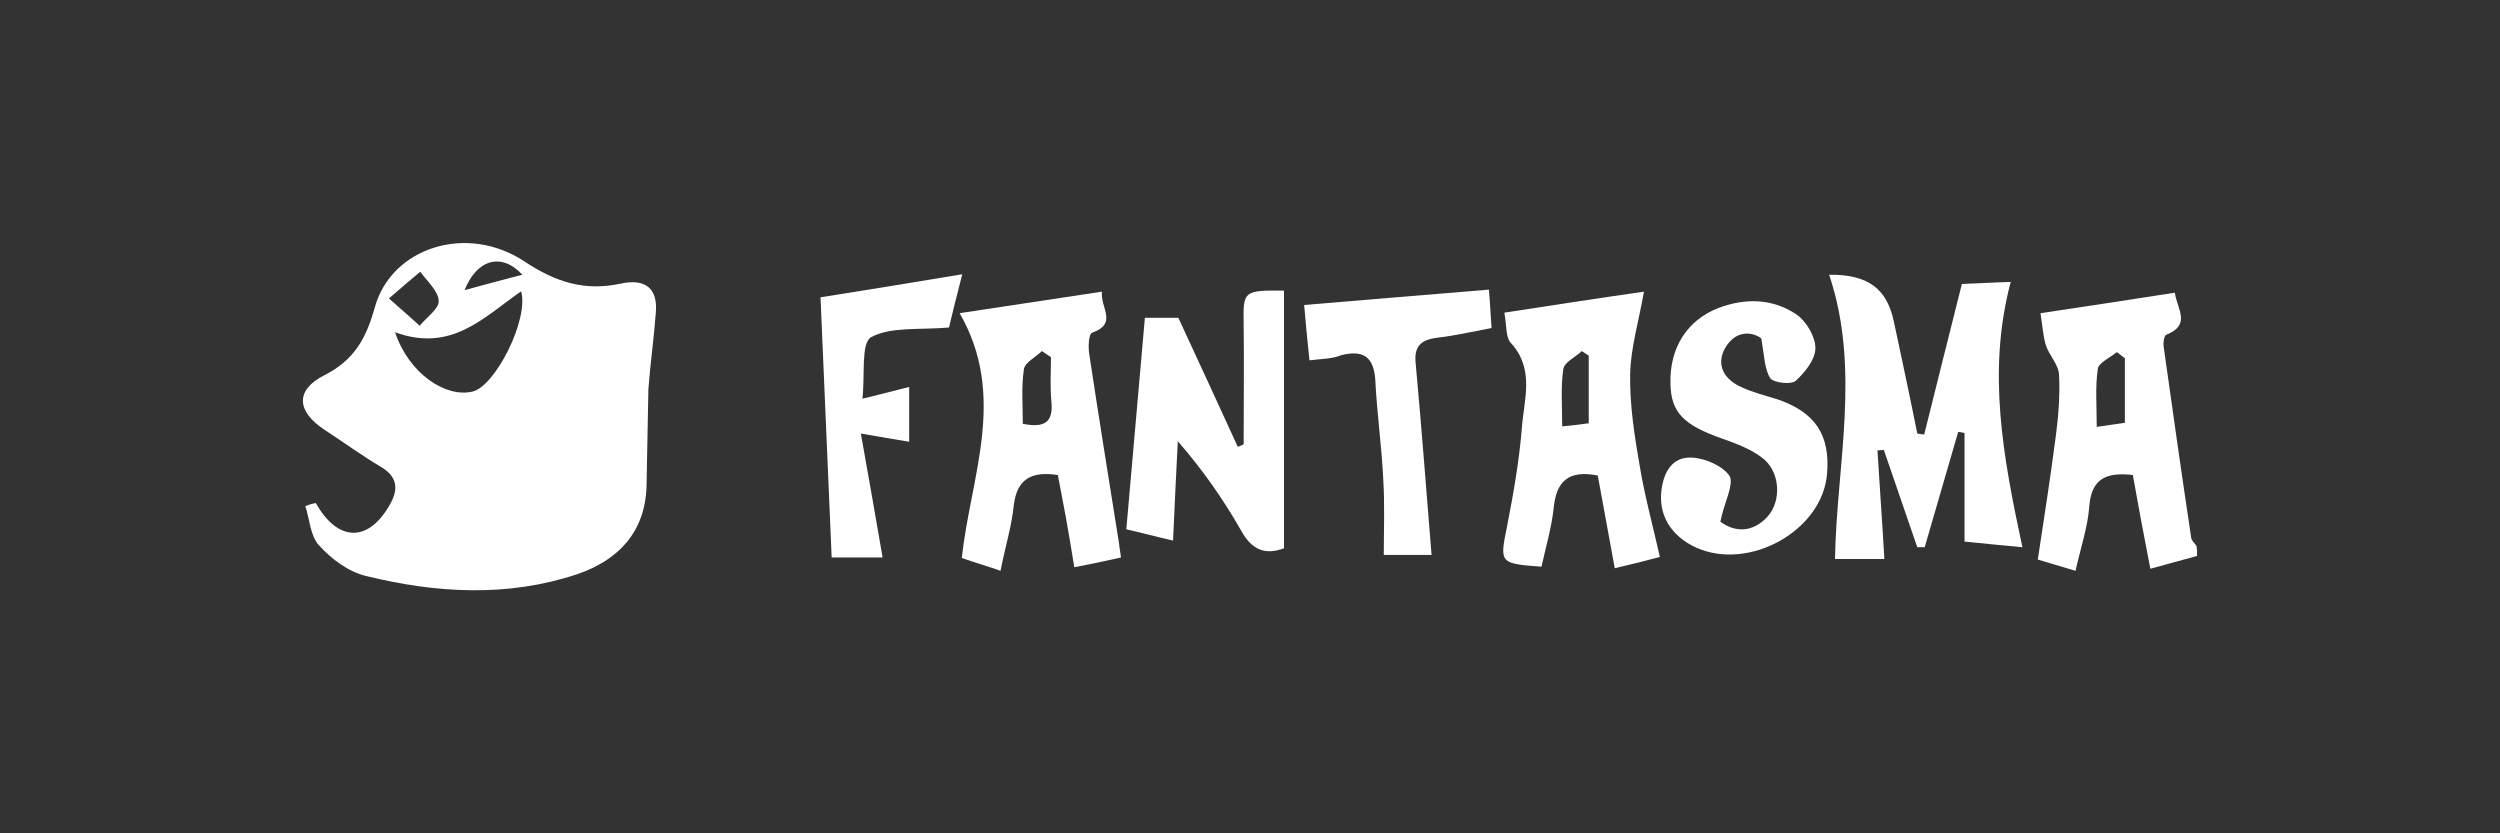 <svg width="144" height="48" viewBox="0 0 144 48" fill="none" xmlns="http://www.w3.org/2000/svg">
<rect x="0" y="0" width="144" height="48" fill="#333333" stroke="none"/>
<path d="M126.551 32.023C125.726 32.258 124.9 32.465 123.86 32.76C123.494 30.872 123.157 29.102 122.851 27.361C121.322 27.184 120.466 27.568 120.344 29.161C120.252 30.37 119.855 31.521 119.549 32.878C118.723 32.642 118.081 32.435 117.378 32.229C117.745 29.81 118.112 27.45 118.418 25.09C118.57 23.939 118.662 22.73 118.601 21.579C118.57 20.989 118.02 20.459 117.837 19.869C117.684 19.367 117.653 18.806 117.531 18.04C120.099 17.656 122.637 17.273 125.267 16.86C125.42 17.833 126.215 18.718 124.778 19.279C124.655 19.337 124.594 19.721 124.625 19.957C125.145 23.645 125.665 27.332 126.215 30.99C126.246 31.167 126.429 31.285 126.521 31.462C126.551 31.61 126.551 31.816 126.551 32.023ZM122.393 20.636C122.24 20.517 122.087 20.399 121.934 20.282C121.537 20.606 120.864 20.901 120.833 21.255C120.68 22.288 120.772 23.379 120.772 24.588C121.445 24.5 121.934 24.412 122.393 24.352C122.393 23.055 122.393 21.845 122.393 20.636Z" fill="white"/>
<path d="M110.435 31.52C109.793 29.662 109.151 27.774 108.509 25.916C108.387 25.916 108.264 25.945 108.142 25.945C108.264 27.98 108.417 30.016 108.539 32.199C107.653 32.199 106.766 32.199 105.696 32.199C105.787 26.8 107.194 21.284 105.359 15.826C107.592 15.797 108.692 16.623 109.09 18.54C109.549 20.694 110.007 22.818 110.435 24.971C110.558 25.001 110.711 25.001 110.833 25.03C111.536 22.169 112.27 19.308 113.004 16.357C113.891 16.328 114.777 16.269 115.817 16.239C114.441 21.431 115.389 26.358 116.49 31.52C115.297 31.402 114.258 31.314 113.157 31.196C113.157 29.013 113.157 26.977 113.157 24.942C113.034 24.913 112.912 24.883 112.79 24.883C112.148 27.096 111.506 29.308 110.863 31.52C110.741 31.52 110.588 31.52 110.435 31.52Z" fill="white"/>
<path d="M61.88 32.671C61.697 31.52 61.544 30.665 61.391 29.78C61.238 28.954 61.085 28.157 60.932 27.361C59.403 27.125 58.578 27.597 58.394 29.101C58.272 30.311 57.905 31.491 57.63 32.877C56.774 32.582 56.07 32.376 55.398 32.14C55.917 27.42 58.027 22.818 55.275 18.039C58.211 17.596 60.749 17.213 63.47 16.8C63.379 17.744 64.388 18.629 62.92 19.16C62.706 19.219 62.675 19.956 62.736 20.369C63.287 23.998 63.868 27.626 64.449 31.255C64.479 31.491 64.51 31.727 64.571 32.11C63.654 32.317 62.828 32.494 61.88 32.671ZM60.535 20.576C60.351 20.458 60.198 20.34 60.015 20.222C59.648 20.576 59.006 20.9 58.975 21.284C58.822 22.316 58.914 23.378 58.914 24.411C60.229 24.676 60.657 24.263 60.565 23.172C60.474 22.316 60.535 21.461 60.535 20.576Z" fill="white"/>
<path d="M86.65 18.009C89.341 17.596 91.817 17.213 94.692 16.8C94.386 18.54 93.927 20.045 93.897 21.549C93.866 23.29 94.141 25.089 94.447 26.83C94.722 28.511 95.181 30.193 95.609 32.081C94.844 32.287 94.019 32.494 93.01 32.73C92.674 30.842 92.337 29.101 92.031 27.39C90.38 27.066 89.646 27.685 89.493 29.249C89.371 30.399 89.035 31.52 88.79 32.641C86.374 32.464 86.374 32.435 86.802 30.34C87.169 28.452 87.506 26.564 87.659 24.647C87.781 23.024 88.393 21.313 87.078 19.809C86.711 19.484 86.802 18.835 86.65 18.009ZM91.511 24.381C91.511 22.965 91.511 21.726 91.511 20.487C91.389 20.399 91.236 20.31 91.114 20.222C90.747 20.576 90.074 20.871 90.044 21.284C89.891 22.316 89.983 23.378 89.983 24.558C90.655 24.499 91.083 24.44 91.511 24.381Z" fill="white"/>
<path d="M67.567 31.137C66.527 30.901 65.671 30.665 64.876 30.488C65.243 26.388 65.579 22.405 65.946 18.305C66.527 18.305 67.261 18.305 67.873 18.305C69.035 20.812 70.166 23.261 71.297 25.739C71.42 25.68 71.542 25.65 71.634 25.591C71.634 23.261 71.664 20.93 71.634 18.599C71.603 16.77 71.634 16.712 73.958 16.741C73.958 21.668 73.958 26.594 73.958 31.58C72.857 31.993 72.092 31.668 71.481 30.547C70.472 28.777 69.279 27.066 67.842 25.414C67.75 27.243 67.659 29.072 67.567 31.137Z" fill="white"/>
<path d="M99.093 30.046C99.95 30.695 100.989 30.665 101.815 29.751C102.64 28.836 102.549 27.096 101.448 26.329C100.775 25.827 99.95 25.532 99.124 25.237C96.953 24.47 96.25 23.733 96.219 22.11C96.158 20.045 97.167 18.452 98.971 17.744C100.531 17.154 102.121 17.184 103.497 18.128C104.047 18.511 104.567 19.396 104.567 20.045C104.567 20.694 103.986 21.432 103.435 21.933C103.191 22.169 102.151 22.051 101.968 21.786C101.631 21.255 101.631 20.517 101.448 19.485C100.867 19.072 99.95 19.042 99.369 20.045C98.818 21.019 99.308 21.874 100.347 22.317C100.989 22.612 101.693 22.789 102.365 22.995C104.536 23.733 105.423 25.031 105.24 27.273C104.995 30.547 100.775 32.907 97.717 31.55C96.28 30.901 95.516 29.692 95.699 28.246C95.822 27.214 96.311 26.299 97.442 26.358C98.237 26.388 99.277 26.86 99.644 27.45C99.858 27.981 99.308 28.954 99.093 30.046Z" fill="white"/>
<path d="M49.677 22.966C50.839 22.671 51.604 22.494 52.368 22.287C52.368 23.408 52.368 24.441 52.368 25.444C51.481 25.296 50.748 25.178 49.586 24.972C50.044 27.568 50.442 29.78 50.839 32.111C49.922 32.111 48.913 32.111 47.904 32.111C47.69 27.155 47.476 22.14 47.262 17.125C49.708 16.741 52.399 16.299 55.426 15.797C55.09 17.125 54.815 18.187 54.662 18.865C52.949 19.013 51.298 18.806 50.167 19.426C49.586 19.78 49.83 21.579 49.677 22.966Z" fill="white"/>
<path d="M75.425 20.753C75.303 19.632 75.211 18.6 75.119 17.567C78.727 17.272 82.121 16.977 85.76 16.682C85.821 17.331 85.852 18.039 85.913 18.895C84.812 19.101 83.803 19.337 82.764 19.455C81.816 19.573 81.449 19.986 81.54 20.901C81.877 24.559 82.152 28.217 82.458 31.963C81.816 31.963 80.898 31.963 79.706 31.963C79.706 30.518 79.767 29.072 79.675 27.597C79.584 25.68 79.308 23.792 79.217 21.874C79.125 20.576 78.544 20.134 77.26 20.458C76.77 20.665 76.189 20.665 75.425 20.753Z" fill="white"/>
<path d="M18.189 28.977C19.428 31.164 21.128 31.266 22.368 29.216C22.899 28.362 23.041 27.542 21.943 26.893C20.845 26.244 19.818 25.492 18.72 24.775C17.091 23.716 16.985 22.486 18.649 21.631C20.42 20.743 21.093 19.479 21.589 17.703C22.545 14.252 26.901 12.851 30.229 15.072C32.035 16.268 33.7 16.78 35.754 16.336C37.17 16.029 37.914 16.609 37.772 18.044C37.666 19.513 37.454 20.948 37.347 22.417C37.312 24.262 37.277 26.107 37.241 27.986C37.17 30.617 35.648 32.257 33.239 33.077C29.238 34.409 25.13 34.17 21.093 33.179C20.066 32.94 19.074 32.188 18.366 31.403C17.87 30.856 17.835 29.899 17.587 29.148C17.764 29.079 17.976 29.011 18.189 28.977ZM22.757 19.137C23.536 21.495 25.661 22.93 27.219 22.554C28.53 22.247 30.477 18.386 30.017 16.78C27.892 18.249 26.015 20.333 22.757 19.137ZM22.403 17.19C23.182 17.873 23.678 18.317 24.174 18.762C24.563 18.283 25.307 17.771 25.271 17.327C25.236 16.746 24.599 16.199 24.209 15.653C23.678 16.097 23.182 16.507 22.403 17.19ZM26.759 16.712C27.892 16.404 29.025 16.097 30.088 15.823C28.884 14.525 27.467 14.935 26.759 16.712Z" fill="white"/>
</svg>
